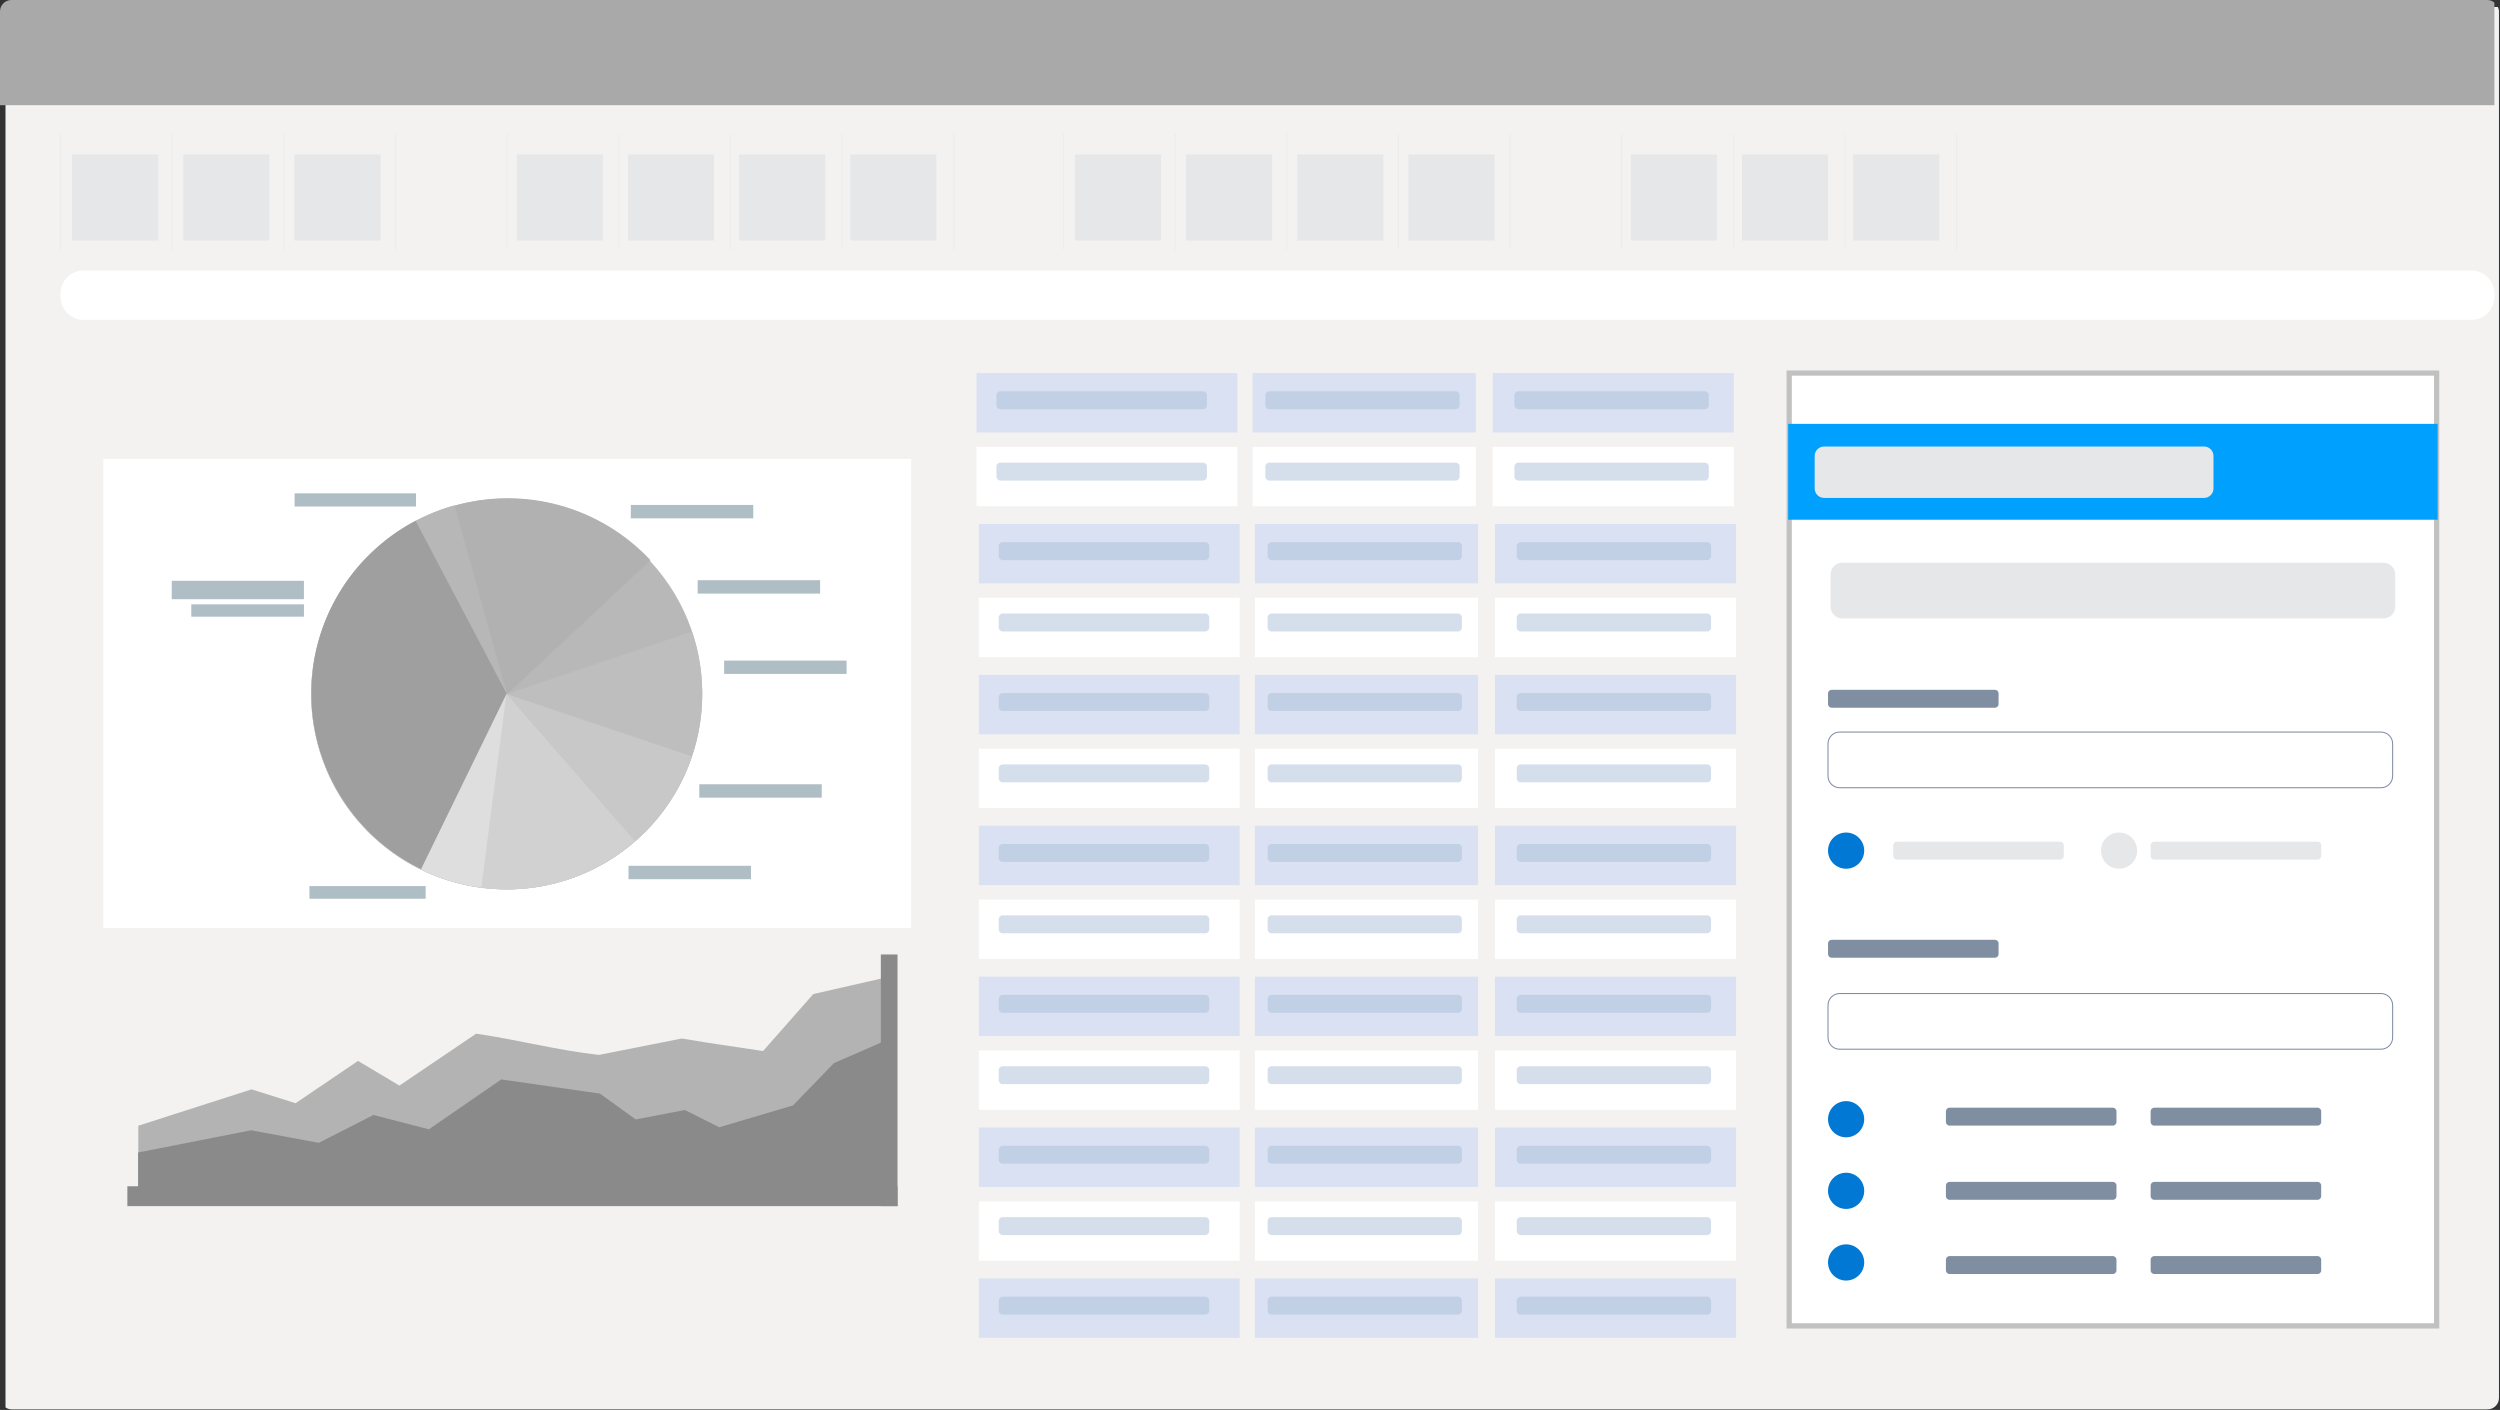 <svg width="1094" height="617" viewBox="0 0 1094 617" fill="none" xmlns="http://www.w3.org/2000/svg">
<rect x="0" y="0" width="1094" height="617" fill="#333333" stroke="none"/>
<g clip-path="url(#clip0_198_4771)">
<path d="M1093.56 3.07H2.41V616.74H1093.56V3.07Z" fill="#F3F2F1"/>
<path d="M1091.55 0H0V46.04H1091.55V0Z" fill="#A9A9A9"/>
<path d="M1081.54 118.38H36.52C30.992 118.38 26.51 122.862 26.51 128.39V129.96C26.51 135.488 30.992 139.97 36.52 139.97H1081.54C1087.07 139.97 1091.55 135.488 1091.55 129.96V128.39C1091.55 122.862 1087.07 118.38 1081.54 118.38Z" fill="white"/>
<path d="M1066.27 163.26H782.95V580.21H1066.27V163.26Z" fill="white" stroke="#C1C1C1" stroke-width="2.29" stroke-miterlimit="10"/>
<path d="M1066.72 185.48H782.5V227.43H1066.72V185.48Z" fill="#00A0FF"/>
<path d="M964.48 195.39H798.24C795.954 195.39 794.1 197.243 794.1 199.53V213.75C794.1 216.036 795.954 217.89 798.24 217.89H964.48C966.767 217.89 968.62 216.036 968.62 213.75V199.53C968.62 197.243 966.767 195.39 964.48 195.39Z" fill="#E6E7E8"/>
<path d="M1041.9 320.35H805.06C802.232 320.35 799.94 322.642 799.94 325.47V339.6C799.94 342.427 802.232 344.72 805.06 344.72H1041.9C1044.73 344.72 1047.02 342.427 1047.02 339.6V325.47C1047.02 322.642 1044.73 320.35 1041.9 320.35Z" stroke="#808EA2" stroke-width="0.46" stroke-miterlimit="10"/>
<path d="M1043.03 246.25H806.19C803.362 246.25 801.07 248.542 801.07 251.37V265.5C801.07 268.328 803.362 270.62 806.19 270.62H1043.03C1045.86 270.62 1048.15 268.328 1048.15 265.5V251.37C1048.15 248.542 1045.86 246.25 1043.03 246.25Z" fill="#E6E7E8"/>
<path d="M1041.9 434.77H805.06C802.232 434.77 799.94 437.062 799.94 439.89V454.02C799.94 456.847 802.232 459.14 805.06 459.14H1041.9C1044.73 459.14 1047.02 456.847 1047.02 454.02V439.89C1047.02 437.062 1044.73 434.77 1041.9 434.77Z" stroke="#808EA2" stroke-width="0.46" stroke-miterlimit="10"/>
<path d="M872.98 301.85H801.54C800.656 301.85 799.94 302.566 799.94 303.45V308.1C799.94 308.983 800.656 309.7 801.54 309.7H872.98C873.864 309.7 874.58 308.983 874.58 308.1V303.45C874.58 302.566 873.864 301.85 872.98 301.85Z" fill="#808EA2"/>
<path d="M901.5 368.31H830.06C829.176 368.31 828.46 369.026 828.46 369.91V374.56C828.46 375.443 829.176 376.16 830.06 376.16H901.5C902.384 376.16 903.1 375.443 903.1 374.56V369.91C903.1 369.026 902.384 368.31 901.5 368.31Z" fill="#E6E7E8"/>
<path d="M1014.16 368.31H942.72C941.836 368.31 941.12 369.026 941.12 369.91V374.56C941.12 375.443 941.836 376.16 942.72 376.16H1014.16C1015.04 376.16 1015.76 375.443 1015.76 374.56V369.91C1015.76 369.026 1015.04 368.31 1014.16 368.31Z" fill="#E6E7E8"/>
<path d="M872.98 411.25H801.54C800.656 411.25 799.94 411.966 799.94 412.85V417.5C799.94 418.384 800.656 419.1 801.54 419.1H872.98C873.864 419.1 874.58 418.384 874.58 417.5V412.85C874.58 411.966 873.864 411.25 872.98 411.25Z" fill="#808EA2"/>
<path d="M924.57 484.72H853.13C852.246 484.72 851.53 485.436 851.53 486.32V490.97C851.53 491.853 852.246 492.57 853.13 492.57H924.57C925.454 492.57 926.17 491.853 926.17 490.97V486.32C926.17 485.436 925.454 484.72 924.57 484.72Z" fill="#808EA2"/>
<path d="M1014.16 484.72H942.72C941.836 484.72 941.12 485.436 941.12 486.32V490.97C941.12 491.853 941.836 492.57 942.72 492.57H1014.16C1015.04 492.57 1015.76 491.853 1015.76 490.97V486.32C1015.76 485.436 1015.04 484.72 1014.16 484.72Z" fill="#808EA2"/>
<path d="M924.57 517.19H853.13C852.246 517.19 851.53 517.906 851.53 518.79V523.44C851.53 524.324 852.246 525.04 853.13 525.04H924.57C925.454 525.04 926.17 524.324 926.17 523.44V518.79C926.17 517.906 925.454 517.19 924.57 517.19Z" fill="#808EA2"/>
<path d="M1014.16 517.19H942.72C941.836 517.19 941.12 517.906 941.12 518.79V523.44C941.12 524.324 941.836 525.04 942.72 525.04H1014.16C1015.04 525.04 1015.76 524.324 1015.76 523.44V518.79C1015.76 517.906 1015.04 517.19 1014.16 517.19Z" fill="#808EA2"/>
<path d="M924.57 549.66H853.13C852.246 549.66 851.53 550.376 851.53 551.26V555.91C851.53 556.793 852.246 557.51 853.13 557.51H924.57C925.454 557.51 926.17 556.793 926.17 555.91V551.26C926.17 550.376 925.454 549.66 924.57 549.66Z" fill="#808EA2"/>
<path d="M1014.16 549.66H942.72C941.836 549.66 941.12 550.376 941.12 551.26V555.91C941.12 556.793 941.836 557.51 942.72 557.51H1014.16C1015.04 557.51 1015.76 556.793 1015.76 555.91V551.26C1015.76 550.376 1015.04 549.66 1014.16 549.66Z" fill="#808EA2"/>
<path d="M807.86 380.16C812.234 380.16 815.78 376.614 815.78 372.24C815.78 367.866 812.234 364.32 807.86 364.32C803.486 364.32 799.94 367.866 799.94 372.24C799.94 376.614 803.486 380.16 807.86 380.16Z" fill="#0078D4"/>
<path d="M927.3 380.16C931.674 380.16 935.22 376.614 935.22 372.24C935.22 367.866 931.674 364.32 927.3 364.32C922.926 364.32 919.38 367.866 919.38 372.24C919.38 376.614 922.926 380.16 927.3 380.16Z" fill="#E6E7E8"/>
<path d="M807.86 497.69C812.234 497.69 815.78 494.144 815.78 489.77C815.78 485.395 812.234 481.85 807.86 481.85C803.486 481.85 799.94 485.395 799.94 489.77C799.94 494.144 803.486 497.69 807.86 497.69Z" fill="#0078D4"/>
<path d="M807.86 529.03C812.234 529.03 815.78 525.484 815.78 521.11C815.78 516.736 812.234 513.19 807.86 513.19C803.486 513.19 799.94 516.736 799.94 521.11C799.94 525.484 803.486 529.03 807.86 529.03Z" fill="#0078D4"/>
<path d="M807.86 560.37C812.234 560.37 815.78 556.824 815.78 552.45C815.78 548.076 812.234 544.53 807.86 544.53C803.486 544.53 799.94 548.076 799.94 552.45C799.94 556.824 803.486 560.37 807.86 560.37Z" fill="#0078D4"/>
<path d="M541.48 163.26H427.35V189.25H541.48V163.26Z" fill="#D9E1F2"/>
<path d="M541.48 195.56H427.35V221.55H541.48V195.56Z" fill="white"/>
<path d="M645.82 163.26H548.14V189.25H645.82V163.26Z" fill="#D9E1F2"/>
<path d="M645.82 195.56H548.14V221.55H645.82V195.56Z" fill="white"/>
<path d="M758.72 163.26H653.2V189.25H758.72V163.26Z" fill="#D9E1F2"/>
<path d="M758.72 195.56H653.2V221.55H758.72V195.56Z" fill="white"/>
<path opacity="0.5" d="M526.39 171.22H437.82C436.843 171.22 436.05 172.012 436.05 172.99V177.3C436.05 178.277 436.843 179.07 437.82 179.07H526.39C527.368 179.07 528.16 178.277 528.16 177.3V172.99C528.16 172.012 527.368 171.22 526.39 171.22Z" fill="#ADC0D8"/>
<path opacity="0.5" d="M637.01 171.22H555.42C554.476 171.22 553.71 171.985 553.71 172.93V177.36C553.71 178.304 554.476 179.07 555.42 179.07H637.01C637.955 179.07 638.72 178.304 638.72 177.36V172.93C638.72 171.985 637.955 171.22 637.01 171.22Z" fill="#ADC0D8"/>
<path opacity="0.5" d="M746.05 171.22H664.43C663.486 171.22 662.72 171.985 662.72 172.93V177.36C662.72 178.304 663.486 179.07 664.43 179.07H746.05C746.994 179.07 747.76 178.304 747.76 177.36V172.93C747.76 171.985 746.994 171.22 746.05 171.22Z" fill="#ADC0D8"/>
<path opacity="0.5" d="M526.39 202.45H437.82C436.843 202.45 436.05 203.242 436.05 204.22V208.53C436.05 209.507 436.843 210.3 437.82 210.3H526.39C527.368 210.3 528.16 209.507 528.16 208.53V204.22C528.16 203.242 527.368 202.45 526.39 202.45Z" fill="#ADC0D8"/>
<path opacity="0.5" d="M637.01 202.45H555.42C554.476 202.45 553.71 203.215 553.71 204.16V208.59C553.71 209.534 554.476 210.3 555.42 210.3H637.01C637.955 210.3 638.72 209.534 638.72 208.59V204.16C638.72 203.215 637.955 202.45 637.01 202.45Z" fill="#ADC0D8"/>
<path opacity="0.5" d="M746.05 202.45H664.43C663.486 202.45 662.72 203.215 662.72 204.16V208.59C662.72 209.534 663.486 210.3 664.43 210.3H746.05C746.994 210.3 747.76 209.534 747.76 208.59V204.16C747.76 203.215 746.994 202.45 746.05 202.45Z" fill="#ADC0D8"/>
<path d="M542.48 229.29H428.35V255.28H542.48V229.29Z" fill="#D9E1F2"/>
<path d="M542.48 261.589H428.35V287.579H542.48V261.589Z" fill="white"/>
<path d="M646.82 229.29H549.14V255.28H646.82V229.29Z" fill="#D9E1F2"/>
<path d="M646.82 261.589H549.14V287.579H646.82V261.589Z" fill="white"/>
<path d="M759.72 229.29H654.2V255.28H759.72V229.29Z" fill="#D9E1F2"/>
<path d="M759.72 261.589H654.2V287.579H759.72V261.589Z" fill="white"/>
<path opacity="0.5" d="M527.39 237.25H438.82C437.843 237.25 437.05 238.042 437.05 239.02V243.33C437.05 244.308 437.843 245.1 438.82 245.1H527.39C528.368 245.1 529.16 244.308 529.16 243.33V239.02C529.16 238.042 528.368 237.25 527.39 237.25Z" fill="#ADC0D8"/>
<path opacity="0.5" d="M638.01 237.25H556.42C555.476 237.25 554.71 238.016 554.71 238.96V243.39C554.71 244.334 555.476 245.1 556.42 245.1H638.01C638.955 245.1 639.72 244.334 639.72 243.39V238.96C639.72 238.016 638.955 237.25 638.01 237.25Z" fill="#ADC0D8"/>
<path opacity="0.5" d="M747.05 237.25H665.43C664.486 237.25 663.72 238.016 663.72 238.96V243.39C663.72 244.334 664.486 245.1 665.43 245.1H747.05C747.994 245.1 748.76 244.334 748.76 243.39V238.96C748.76 238.016 747.994 237.25 747.05 237.25Z" fill="#ADC0D8"/>
<path opacity="0.5" d="M527.39 268.48H438.82C437.843 268.48 437.05 269.272 437.05 270.25V274.56C437.05 275.538 437.843 276.33 438.82 276.33H527.39C528.368 276.33 529.16 275.538 529.16 274.56V270.25C529.16 269.272 528.368 268.48 527.39 268.48Z" fill="#ADC0D8"/>
<path opacity="0.5" d="M638.01 268.48H556.42C555.476 268.48 554.71 269.246 554.71 270.19V274.62C554.71 275.564 555.476 276.33 556.42 276.33H638.01C638.955 276.33 639.72 275.564 639.72 274.62V270.19C639.72 269.246 638.955 268.48 638.01 268.48Z" fill="#ADC0D8"/>
<path opacity="0.5" d="M747.05 268.48H665.43C664.486 268.48 663.72 269.246 663.72 270.19V274.62C663.72 275.564 664.486 276.33 665.43 276.33H747.05C747.994 276.33 748.76 275.564 748.76 274.62V270.19C748.76 269.246 747.994 268.48 747.05 268.48Z" fill="#ADC0D8"/>
<path d="M542.48 295.32H428.35V321.31H542.48V295.32Z" fill="#D9E1F2"/>
<path d="M542.48 327.63H428.35V353.62H542.48V327.63Z" fill="white"/>
<path d="M646.82 295.32H549.14V321.31H646.82V295.32Z" fill="#D9E1F2"/>
<path d="M646.82 327.63H549.14V353.62H646.82V327.63Z" fill="white"/>
<path d="M759.72 295.32H654.2V321.31H759.72V295.32Z" fill="#D9E1F2"/>
<path d="M759.72 327.63H654.2V353.62H759.72V327.63Z" fill="white"/>
<path opacity="0.5" d="M527.39 303.28H438.82C437.843 303.28 437.05 304.072 437.05 305.05V309.36C437.05 310.337 437.843 311.13 438.82 311.13H527.39C528.368 311.13 529.16 310.337 529.16 309.36V305.05C529.16 304.072 528.368 303.28 527.39 303.28Z" fill="#ADC0D8"/>
<path opacity="0.5" d="M638.01 303.28H556.42C555.476 303.28 554.71 304.045 554.71 304.99V309.42C554.71 310.364 555.476 311.13 556.42 311.13H638.01C638.955 311.13 639.72 310.364 639.72 309.42V304.99C639.72 304.045 638.955 303.28 638.01 303.28Z" fill="#ADC0D8"/>
<path opacity="0.5" d="M747.05 303.28H665.43C664.486 303.28 663.72 304.045 663.72 304.99V309.42C663.72 310.364 664.486 311.13 665.43 311.13H747.05C747.994 311.13 748.76 310.364 748.76 309.42V304.99C748.76 304.045 747.994 303.28 747.05 303.28Z" fill="#ADC0D8"/>
<path opacity="0.5" d="M527.39 334.51H438.82C437.843 334.51 437.05 335.302 437.05 336.28V340.59C437.05 341.567 437.843 342.36 438.82 342.36H527.39C528.368 342.36 529.16 341.567 529.16 340.59V336.28C529.16 335.302 528.368 334.51 527.39 334.51Z" fill="#ADC0D8"/>
<path opacity="0.5" d="M638.01 334.51H556.42C555.476 334.51 554.71 335.275 554.71 336.22V340.65C554.71 341.594 555.476 342.36 556.42 342.36H638.01C638.955 342.36 639.72 341.594 639.72 340.65V336.22C639.72 335.275 638.955 334.51 638.01 334.51Z" fill="#ADC0D8"/>
<path opacity="0.5" d="M747.05 334.51H665.43C664.486 334.51 663.72 335.275 663.72 336.22V340.65C663.72 341.594 664.486 342.36 665.43 342.36H747.05C747.994 342.36 748.76 341.594 748.76 340.65V336.22C748.76 335.275 747.994 334.51 747.05 334.51Z" fill="#ADC0D8"/>
<path d="M542.48 361.35H428.35V387.34H542.48V361.35Z" fill="#D9E1F2"/>
<path d="M542.48 393.66H428.35V419.65H542.48V393.66Z" fill="white"/>
<path d="M646.82 361.35H549.14V387.34H646.82V361.35Z" fill="#D9E1F2"/>
<path d="M646.82 393.66H549.14V419.65H646.82V393.66Z" fill="white"/>
<path d="M759.72 361.35H654.2V387.34H759.72V361.35Z" fill="#D9E1F2"/>
<path d="M759.72 393.66H654.2V419.65H759.72V393.66Z" fill="white"/>
<path opacity="0.5" d="M527.39 369.32H438.82C437.843 369.32 437.05 370.112 437.05 371.09V375.4C437.05 376.377 437.843 377.17 438.82 377.17H527.39C528.368 377.17 529.16 376.377 529.16 375.4V371.09C529.16 370.112 528.368 369.32 527.39 369.32Z" fill="#ADC0D8"/>
<path opacity="0.5" d="M638.01 369.32H556.42C555.476 369.32 554.71 370.085 554.71 371.03V375.46C554.71 376.404 555.476 377.17 556.42 377.17H638.01C638.955 377.17 639.72 376.404 639.72 375.46V371.03C639.72 370.085 638.955 369.32 638.01 369.32Z" fill="#ADC0D8"/>
<path opacity="0.5" d="M747.05 369.32H665.43C664.486 369.32 663.72 370.085 663.72 371.03V375.46C663.72 376.404 664.486 377.17 665.43 377.17H747.05C747.994 377.17 748.76 376.404 748.76 375.46V371.03C748.76 370.085 747.994 369.32 747.05 369.32Z" fill="#ADC0D8"/>
<path opacity="0.5" d="M527.39 400.55H438.82C437.843 400.55 437.05 401.342 437.05 402.32V406.63C437.05 407.607 437.843 408.4 438.82 408.4H527.39C528.368 408.4 529.16 407.607 529.16 406.63V402.32C529.16 401.342 528.368 400.55 527.39 400.55Z" fill="#ADC0D8"/>
<path opacity="0.5" d="M638.01 400.55H556.42C555.476 400.55 554.71 401.315 554.71 402.26V406.69C554.71 407.634 555.476 408.4 556.42 408.4H638.01C638.955 408.4 639.72 407.634 639.72 406.69V402.26C639.72 401.315 638.955 400.55 638.01 400.55Z" fill="#ADC0D8"/>
<path opacity="0.5" d="M747.05 400.55H665.43C664.486 400.55 663.72 401.315 663.72 402.26V406.69C663.72 407.634 664.486 408.4 665.43 408.4H747.05C747.994 408.4 748.76 407.634 748.76 406.69V402.26C748.76 401.315 747.994 400.55 747.05 400.55Z" fill="#ADC0D8"/>
<path d="M542.48 427.38H428.35V453.37H542.48V427.38Z" fill="#D9E1F2"/>
<path d="M542.48 459.69H428.35V485.68H542.48V459.69Z" fill="white"/>
<path d="M646.82 427.38H549.14V453.37H646.82V427.38Z" fill="#D9E1F2"/>
<path d="M646.82 459.69H549.14V485.68H646.82V459.69Z" fill="white"/>
<path d="M759.72 427.38H654.2V453.37H759.72V427.38Z" fill="#D9E1F2"/>
<path d="M759.72 459.69H654.2V485.68H759.72V459.69Z" fill="white"/>
<path opacity="0.5" d="M527.39 435.35H438.82C437.843 435.35 437.05 436.142 437.05 437.12V441.43C437.05 442.407 437.843 443.2 438.82 443.2H527.39C528.368 443.2 529.16 442.407 529.16 441.43V437.12C529.16 436.142 528.368 435.35 527.39 435.35Z" fill="#ADC0D8"/>
<path opacity="0.5" d="M638.01 435.35H556.42C555.476 435.35 554.71 436.115 554.71 437.06V441.49C554.71 442.434 555.476 443.2 556.42 443.2H638.01C638.955 443.2 639.72 442.434 639.72 441.49V437.06C639.72 436.115 638.955 435.35 638.01 435.35Z" fill="#ADC0D8"/>
<path opacity="0.5" d="M747.05 435.35H665.43C664.486 435.35 663.72 436.115 663.72 437.06V441.49C663.72 442.434 664.486 443.2 665.43 443.2H747.05C747.994 443.2 748.76 442.434 748.76 441.49V437.06C748.76 436.115 747.994 435.35 747.05 435.35Z" fill="#ADC0D8"/>
<path opacity="0.5" d="M527.39 466.58H438.82C437.843 466.58 437.05 467.372 437.05 468.35V472.66C437.05 473.637 437.843 474.43 438.82 474.43H527.39C528.368 474.43 529.16 473.637 529.16 472.66V468.35C529.16 467.372 528.368 466.58 527.39 466.58Z" fill="#ADC0D8"/>
<path opacity="0.5" d="M638.01 466.58H556.42C555.476 466.58 554.71 467.345 554.71 468.29V472.72C554.71 473.664 555.476 474.43 556.42 474.43H638.01C638.955 474.43 639.72 473.664 639.72 472.72V468.29C639.72 467.345 638.955 466.58 638.01 466.58Z" fill="#ADC0D8"/>
<path opacity="0.5" d="M747.05 466.58H665.43C664.486 466.58 663.72 467.345 663.72 468.29V472.72C663.72 473.664 664.486 474.43 665.43 474.43H747.05C747.994 474.43 748.76 473.664 748.76 472.72V468.29C748.76 467.345 747.994 466.58 747.05 466.58Z" fill="#ADC0D8"/>
<path d="M542.48 493.41H428.35V519.4H542.48V493.41Z" fill="#D9E1F2"/>
<path d="M542.48 525.72H428.35V551.71H542.48V525.72Z" fill="white"/>
<path d="M646.82 493.41H549.14V519.4H646.82V493.41Z" fill="#D9E1F2"/>
<path d="M646.82 525.72H549.14V551.71H646.82V525.72Z" fill="white"/>
<path d="M759.72 493.41H654.2V519.4H759.72V493.41Z" fill="#D9E1F2"/>
<path d="M759.72 525.72H654.2V551.71H759.72V525.72Z" fill="white"/>
<path opacity="0.5" d="M527.39 501.38H438.82C437.843 501.38 437.05 502.172 437.05 503.15V507.46C437.05 508.437 437.843 509.23 438.82 509.23H527.39C528.368 509.23 529.16 508.437 529.16 507.46V503.15C529.16 502.172 528.368 501.38 527.39 501.38Z" fill="#ADC0D8"/>
<path opacity="0.5" d="M638.01 501.38H556.42C555.476 501.38 554.71 502.145 554.71 503.09V507.52C554.71 508.464 555.476 509.23 556.42 509.23H638.01C638.955 509.23 639.72 508.464 639.72 507.52V503.09C639.72 502.145 638.955 501.38 638.01 501.38Z" fill="#ADC0D8"/>
<path opacity="0.5" d="M747.05 501.38H665.43C664.486 501.38 663.72 502.145 663.72 503.09V507.52C663.72 508.464 664.486 509.23 665.43 509.23H747.05C747.994 509.23 748.76 508.464 748.76 507.52V503.09C748.76 502.145 747.994 501.38 747.05 501.38Z" fill="#ADC0D8"/>
<path opacity="0.5" d="M527.39 532.61H438.82C437.843 532.61 437.05 533.402 437.05 534.38V538.69C437.05 539.667 437.843 540.46 438.82 540.46H527.39C528.368 540.46 529.16 539.667 529.16 538.69V534.38C529.16 533.402 528.368 532.61 527.39 532.61Z" fill="#ADC0D8"/>
<path opacity="0.5" d="M638.01 532.61H556.42C555.476 532.61 554.71 533.375 554.71 534.32V538.75C554.71 539.694 555.476 540.46 556.42 540.46H638.01C638.955 540.46 639.72 539.694 639.72 538.75V534.32C639.72 533.375 638.955 532.61 638.01 532.61Z" fill="#ADC0D8"/>
<path opacity="0.5" d="M747.05 532.61H665.43C664.486 532.61 663.72 533.375 663.72 534.32V538.75C663.72 539.694 664.486 540.46 665.43 540.46H747.05C747.994 540.46 748.76 539.694 748.76 538.75V534.32C748.76 533.375 747.994 532.61 747.05 532.61Z" fill="#ADC0D8"/>
<path d="M542.48 559.44H428.35V585.43H542.48V559.44Z" fill="#D9E1F2"/>
<path d="M646.82 559.44H549.14V585.43H646.82V559.44Z" fill="#D9E1F2"/>
<path d="M759.72 559.44H654.2V585.43H759.72V559.44Z" fill="#D9E1F2"/>
<path opacity="0.5" d="M527.39 567.41H438.82C437.843 567.41 437.05 568.202 437.05 569.18V573.49C437.05 574.467 437.843 575.26 438.82 575.26H527.39C528.368 575.26 529.16 574.467 529.16 573.49V569.18C529.16 568.202 528.368 567.41 527.39 567.41Z" fill="#ADC0D8"/>
<path opacity="0.5" d="M638.01 567.41H556.42C555.476 567.41 554.71 568.175 554.71 569.12V573.55C554.71 574.494 555.476 575.26 556.42 575.26H638.01C638.955 575.26 639.72 574.494 639.72 573.55V569.12C639.72 568.175 638.955 567.41 638.01 567.41Z" fill="#ADC0D8"/>
<path opacity="0.5" d="M747.05 567.41H665.43C664.486 567.41 663.72 568.175 663.72 569.12V573.55C663.72 574.494 664.486 575.26 665.43 575.26H747.05C747.994 575.26 748.76 574.494 748.76 573.55V569.12C748.76 568.175 747.994 567.41 747.05 567.41Z" fill="#ADC0D8"/>
<path d="M417.41 109.27V58.55" stroke="#EEEDED" stroke-width="0.59" stroke-miterlimit="10"/>
<path d="M368.54 109.27V58.55" stroke="#EEEDED" stroke-width="0.59" stroke-miterlimit="10"/>
<path d="M319.68 109.27V58.55" stroke="#EEEDED" stroke-width="0.59" stroke-miterlimit="10"/>
<path d="M270.82 109.27V58.55" stroke="#EEEDED" stroke-width="0.59" stroke-miterlimit="10"/>
<path d="M221.96 109.27V58.55" stroke="#EEEDED" stroke-width="0.59" stroke-miterlimit="10"/>
<path d="M173.1 109.27V58.55" stroke="#EEEDED" stroke-width="0.59" stroke-miterlimit="10"/>
<path d="M124.24 109.27V58.55" stroke="#EEEDED" stroke-width="0.59" stroke-miterlimit="10"/>
<path d="M75.38 109.27V58.55" stroke="#EEEDED" stroke-width="0.59" stroke-miterlimit="10"/>
<path d="M26.51 109.27V58.55" stroke="#EEEDED" stroke-width="0.59" stroke-miterlimit="10"/>
<path d="M372.09 67.56V105.25H409.78V67.56H372.09Z" fill="#E6E7E8"/>
<path d="M323.44 67.56V105.25H361.13V67.56H323.44Z" fill="#E6E7E8"/>
<path d="M274.79 67.56V105.25H312.48V67.56H274.79Z" fill="#E6E7E8"/>
<path d="M226.14 67.56V105.25H263.83V67.56H226.14Z" fill="#E6E7E8"/>
<path d="M128.84 67.56V105.25H166.53V67.56H128.84Z" fill="#E6E7E8"/>
<path d="M80.19 67.56V105.25H117.88V67.56H80.19Z" fill="#E6E7E8"/>
<path d="M31.54 67.56L31.54 105.25H69.23V67.56H31.54Z" fill="#E6E7E8"/>
<path d="M856.25 109.27V58.55" stroke="#EEEDED" stroke-width="0.59" stroke-miterlimit="10"/>
<path d="M807.39 109.27V58.55" stroke="#EEEDED" stroke-width="0.59" stroke-miterlimit="10"/>
<path d="M758.53 109.27V58.55" stroke="#EEEDED" stroke-width="0.59" stroke-miterlimit="10"/>
<path d="M709.67 109.27V58.55" stroke="#EEEDED" stroke-width="0.59" stroke-miterlimit="10"/>
<path d="M660.81 109.27V58.55" stroke="#EEEDED" stroke-width="0.59" stroke-miterlimit="10"/>
<path d="M611.94 109.27V58.55" stroke="#EEEDED" stroke-width="0.59" stroke-miterlimit="10"/>
<path d="M563.08 109.27V58.55" stroke="#EEEDED" stroke-width="0.59" stroke-miterlimit="10"/>
<path d="M514.22 109.27V58.55" stroke="#EEEDED" stroke-width="0.59" stroke-miterlimit="10"/>
<path d="M465.36 109.27V58.55" stroke="#EEEDED" stroke-width="0.59" stroke-miterlimit="10"/>
<path d="M810.93 67.57V105.26H848.62V67.57H810.93Z" fill="#E6E7E8"/>
<path d="M762.28 67.57V105.26H799.97V67.57H762.28Z" fill="#E6E7E8"/>
<path d="M713.63 67.57V105.26H751.32V67.57H713.63Z" fill="#E6E7E8"/>
<path d="M616.33 67.57V105.26H654.02V67.57H616.33Z" fill="#E6E7E8"/>
<path d="M567.68 67.57V105.26H605.37V67.57H567.68Z" fill="#E6E7E8"/>
<path d="M519.03 67.57V105.26H556.72V67.57H519.03Z" fill="#E6E7E8"/>
<path d="M470.38 67.57V105.26H508.07V67.57H470.38Z" fill="#E6E7E8"/>
<g opacity="0.8">
<path d="M60.52 523.62V492.61L110.08 476.7L129.33 482.77L156.67 464.25L174.78 475.05L208.37 452.33C228.13 455.27 242.59 459.37 262.06 461.63L298.41 454.44L308.56 456.13L333.92 459.93L355.9 434.99L389.3 427.38L388.88 523.34L60.52 523.6V523.62Z" fill="#A4A4A4"/>
<path d="M60.43 523.78V504.33L109.89 494.61L139.48 500.11L163.41 487.91L187.67 494.19L219.35 472.36L262.49 478.55L278.19 489.87L299.69 485.74L314.74 493.29L347.02 483.73L364.95 465.2L388.27 455.04V521.99L60.42 523.79L60.43 523.78Z" fill="#707070"/>
<path d="M392.76 519.12H55.73V527.81H392.76V519.12Z" fill="#717171"/>
<path d="M392.76 417.67H385.45V527.81H392.76V417.67Z" fill="#717171"/>
</g>
<path d="M398.71 200.82H45.21V406.05H398.71V200.82Z" fill="white"/>
<path d="M133 254.16H75.16V262.21H133V254.16Z" fill="#AFBDC4"/>
<path d="M133.01 264.47H83.7V269.85H133.01V264.47Z" fill="#AFBDC4"/>
<path d="M182.04 215.87H128.93V221.66H182.04V215.87Z" fill="#AFBDC4"/>
<path d="M329.63 220.96H276.05V226.81H329.63V220.96Z" fill="#AFBDC4"/>
<path d="M358.88 253.9H305.3V259.75H358.88V253.9Z" fill="#AFBDC4"/>
<path d="M370.47 289.07H316.89V294.92H370.47V289.07Z" fill="#AFBDC4"/>
<path d="M359.59 343.2H306.01V349.05H359.59V343.2Z" fill="#AFBDC4"/>
<path d="M328.62 378.88H275.04V384.73H328.62V378.88Z" fill="#AFBDC4"/>
<path d="M186.27 387.74H135.41V393.29H186.27V387.74Z" fill="#AFBDC4"/>
<g opacity="0.5">
<path d="M279.38 366.87C244.47 398.66 190.4 396.13 158.61 361.22C126.82 326.31 129.35 272.24 164.26 240.45C199.17 208.66 253.24 211.19 285.03 246.1C316.82 281.01 314.29 335.08 279.38 366.87Z" fill="#717171"/>
<path d="M138.21 287.69C144.18 256.04 167.43 230.43 198.36 221.44C229.29 212.45 262.65 221.61 284.65 245.14L222.21 303.53L138.2 287.68L138.21 287.69Z" fill="#636363"/>
<path d="M302.81 276.34C314.22 310.15 303.43 347.49 275.75 370C248.07 392.51 209.31 395.47 178.54 377.41L221.81 303.68L302.81 276.34Z" fill="#7D7D7D"/>
<path d="M302.76 330.98C291.39 364.8 260.2 388 224.54 389.17C188.88 390.34 156.24 369.24 142.67 336.24L221.73 303.73L302.76 330.98Z" fill="#919191"/>
<path d="M210.6 388.4C178.66 384.25 151.77 362.49 141.03 332.13C130.29 301.76 137.53 267.94 159.76 244.63L221.63 303.63L210.61 388.4H210.6Z" fill="#7D7D7D"/>
<path d="M168.89 370.64C143.59 350.71 131.64 318.25 137.97 286.67C144.31 255.09 167.85 229.75 198.88 221.12L221.78 303.48L168.88 370.63L168.89 370.64Z" fill="#707070"/>
<path d="M277.87 368.13C250.99 391.59 212.36 395.89 180.98 378.92C149.6 361.94 132.06 327.26 136.99 291.92L221.66 303.73L277.88 368.13H277.87Z" fill="#A4A4A4"/>
<path d="M210.6 388.39L221.61 303.72L137.02 291.92C136.91 292.81 136.81 293.71 136.72 294.61C136.5 296.6 136.35 298.59 136.27 300.58C136.24 301.53 136.23 302.49 136.24 303.44C136.23 305.28 136.27 307.13 136.38 308.97C136.46 310.05 136.55 311.13 136.67 312.2C136.83 313.91 137.05 315.62 137.31 317.32C137.52 318.53 137.75 319.74 138 320.94C138.31 322.47 138.66 324 139.05 325.51C139.41 326.85 139.81 328.17 140.24 329.49C140.66 330.85 141.12 332.21 141.61 333.55C142.17 335.01 142.76 336.46 143.4 337.89C143.88 339.01 144.38 340.13 144.91 341.23C145.68 342.77 146.49 344.3 147.35 345.79C147.87 346.74 148.42 347.67 148.98 348.6C149.97 350.18 151.01 351.73 152.1 353.24C152.63 354 153.17 354.75 153.73 355.5C154.97 357.11 156.27 358.68 157.62 360.2C158.11 360.77 158.62 361.34 159.13 361.9C160.63 363.5 162.18 365.04 163.8 366.51C164.24 366.93 164.69 367.34 165.15 367.75C166.88 369.27 168.68 370.72 170.53 372.1C170.93 372.41 171.34 372.72 171.75 373.02C173.72 374.43 175.75 375.76 177.84 377C178.17 377.2 178.49 377.4 178.82 377.59C181 378.85 183.23 380.01 185.51 381.07C185.87 381.24 186.22 381.4 186.58 381.56C188.88 382.6 191.23 383.53 193.61 384.36C193.86 384.45 194.11 384.53 194.36 384.62C196.84 385.46 199.35 386.18 201.9 386.78C202.11 386.83 202.32 386.88 202.52 386.93C205.13 387.53 207.76 388.01 210.41 388.36C210.48 388.36 210.56 388.38 210.63 388.39H210.6Z" fill="#BEBEBE"/>
<path d="M184.24 380.37C155.29 366.25 136.73 337.06 136.23 304.86C135.73 272.65 153.38 242.9 181.88 227.9L221.71 303.54L184.24 380.38V380.37Z" fill="#3F3F3F"/>
</g>
</g>
<defs>
<clipPath id="clip0_198_4771">
<rect width="1093.55" height="616.74" rx="5" fill="white"/>
</clipPath>
</defs>
</svg>
